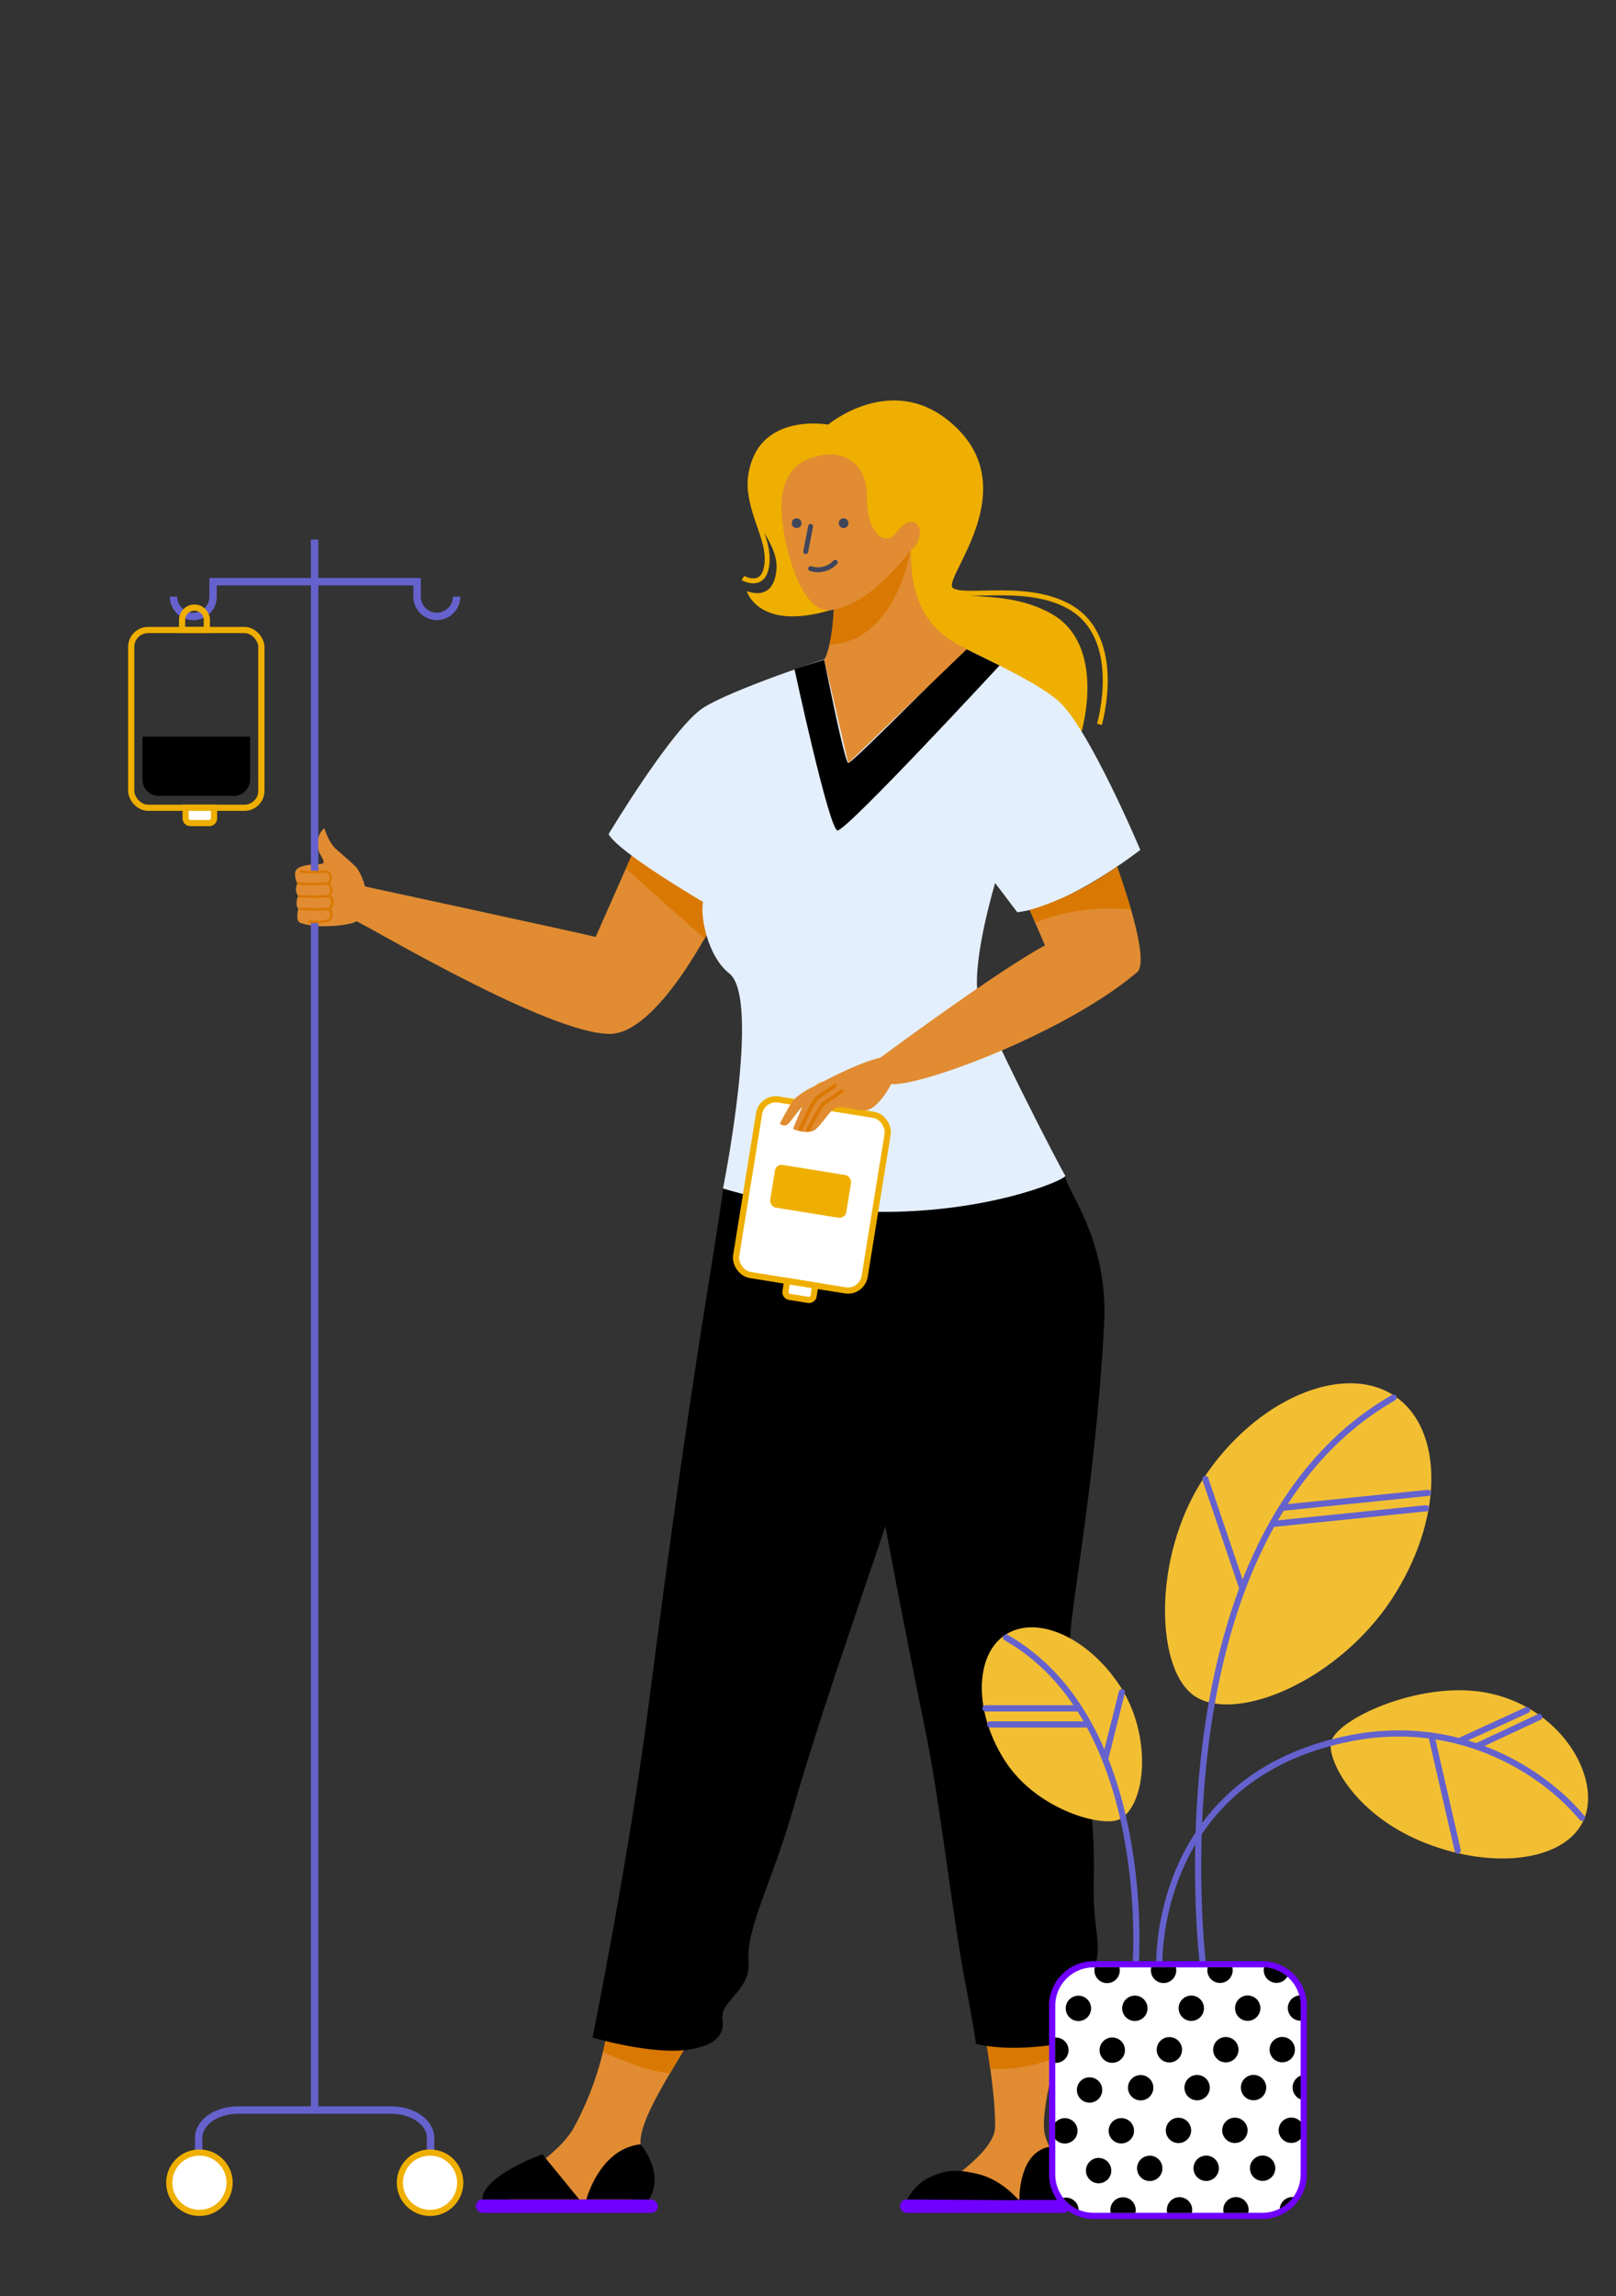 <svg id="Layer_1" data-name="Layer 1" xmlns="http://www.w3.org/2000/svg" viewBox="0 0 1308.86 1859.12"><rect x="0" y="0" width="1308.86" height="1859.12" fill="#333333" stroke="none"/><defs><style>.cls-1{fill:#efaf00;}.cls-10,.cls-13,.cls-15,.cls-17,.cls-2,.cls-7,.cls-9{fill:none;}.cls-2,.cls-8,.cls-9{stroke:#efaf00;}.cls-10,.cls-13,.cls-17,.cls-18,.cls-2,.cls-7,.cls-8,.cls-9{stroke-miterlimit:10;}.cls-15,.cls-2{stroke-width:4px;}.cls-3{fill:#e18c32;}.cls-4{fill:#7000ff;}.cls-5{fill:#000000;}.cls-6{fill:#d97802;}.cls-17,.cls-7{stroke:#6562ce;}.cls-7{stroke-width:6px;}.cls-12,.cls-18,.cls-8{fill:#fff;}.cls-17,.cls-18,.cls-8,.cls-9{stroke-width:5px;}.cls-10{stroke:#d97802;stroke-width:2px;}.cls-11{fill:#e4effd;}.cls-13{stroke:#db7800;stroke-width:3px;}.cls-13,.cls-15,.cls-17{stroke-linecap:round;}.cls-14{fill:#40465c;}.cls-15{stroke:#40465c;stroke-linejoin:round;}.cls-16{fill:#f2bf33;}.cls-18{stroke:#7000ff;}</style></defs><g id="NURSE"><g id="HAIR"><path class="cls-1" d="M670.77,343.81s-49.75-9.15-62.52,31.31,23.17,59.63,20.61,86.46-24.07,16.95-24.07,16.95,9.35,32.89,67.8,15.5S729,632.28,876,592.29c0,0,20.62-69.66-24.2-95.19-39.18-22.31-82.63-7.41-80.92-23.59s57.74-83.4-2.24-132.57C720.88,301.79,670.77,343.81,670.77,343.81Z"/><path class="cls-2" d="M615.1,365.69c-20.05,37.39,8.16,62.86,6.17,89.74-1.68,22.88-19.55,12.6-19.55,12.6"/><path class="cls-2" d="M890.45,586.52s20.61-69.67-24.21-95.19c-39.18-22.32-99-1.64-97.29-17.82"/></g><g id="LEGS"><g id="LEFT_LEG" data-name="LEFT LEG"><path id="FOOT" class="cls-3" d="M556.53,1655c-8,15.6-37.57,58.32-37.76,78.91-.16,16.73,13.94,29.65,6.68,41.23-9.5,15.15-127,4.84-130.11,4.14s54-28.27,69.44-56.52a252.48,252.48,0,0,0,25.54-70.13Z"/><g id="SHOES"><rect class="cls-4" x="385.37" y="1780.89" width="147.44" height="10.93" rx="5.47" transform="translate(918.17 3572.71) rotate(-180)"/><path class="cls-5" d="M469.16,1780.89l-29.89-36.58s-48.56,17.5-48.56,36.52Z"/><path class="cls-5" d="M474.93,1780.89s10.72-41.08,43.84-44.61c0,0,20.24,23.16,6.84,44.61Z"/></g><path id="SHADOW" class="cls-6" d="M488.38,1661.54c11.88,5.44,34.25,14.73,54.13,17.53,5.85-9.93,11.25-18.64,14-24.07l-66.21-2.37S489.75,1655.92,488.38,1661.54Z"/><path id="PANT" class="cls-5" d="M586.56,956.57c-8.13,62.51-25.48,145.52-60.78,420.67-16.45,128.2-45.86,272.59-45.86,272.59s58.18,17.35,86.6,7.77c0,0,21.76-3.78,18.68-22.48-2.44-14.82,23-23.36,21.13-46.8-2.15-27.31,18.59-62.88,35.74-122.57,26-90.55,65.17-197.9,94.09-287.33,14.34-44.35,57.72-199,14.46-211.12Z"/></g><g id="RIGHT_LEG" data-name="RIGHT LEG"><path id="FOOT-2" data-name="FOOT" class="cls-3" d="M858.11,1655c-3.5,13.13-16.2,58-11.64,74.16s17.33,28,13.81,44.39c-3.75,17.5-106.38,6.43-109.53,5.73s54.49-32.71,55.19-56.52S799,1655,799,1655Z"/><g id="SHOES-2" data-name="SHOES"><rect class="cls-4" x="728.9" y="1780.89" width="137.76" height="10.93" rx="5.47" transform="translate(1595.56 3572.71) rotate(-180)"/><path class="cls-5" d="M825.2,1781.59s-13.34-16.25-32.11-21c-20.59-5.24-30.57-2.45-41.68,3.16-10.75,5.44-16.76,17.16-16.76,17.16Z"/><path class="cls-5" d="M825.65,1781.34s-1.14-38.08,24-43c0,0,24.2,21.58,10.81,43Z"/></g><path id="SHADOW-2" data-name="SHADOW" class="cls-6" d="M858.11,1655H799s1.46,8.45,3,19.94c21.51,2,43.61-5.11,53-8.67C856.33,1661.56,857.4,1657.64,858.11,1655Z"/><path id="PANT-2" data-name="PANT" class="cls-5" d="M663.12,960.52c13.65,31.66,32.27,149,34.23,161.47,17.21,109.41,47.48,256.07,53.07,284,11.49,57.46,21.23,147,31.79,201.59,5.5,28.43,8.31,47.39,8.31,47.39,29.15,7.08,67.59,0,67.59,0s29.34,1.55,20.39-28.07c-5.34-17.69,11.15-25.89,10.63-50.62-.33-15.39-4-20.31-3.18-56.84,1.5-67.71-16.8-161.33-19.17-186.44-2.06-21.72,20.33-125.57,27.5-260.83,3.72-70-31.74-109.09-31.4-120.18C862.88,952,776.13,973.44,663.12,960.52Z"/></g></g><g id="LEFT_HAND" data-name="LEFT HAND"><g id="HAND"><path class="cls-3" d="M582.81,736.3C576.86,750,532.1,837.18,493.93,837.16c-49.65,0-193.58-86.15-205.5-91.34-14.2-6.18,5.19-28.47,5.19-28.47s179.43,38.77,188.8,41.32l29.14-65.9Z"/><path class="cls-6" d="M582.81,736.3c-1.55,3.54-5.79,10.83-11.9,23.86l-64-56.89,4.64-10.5Z"/></g><path id="ARM" class="cls-3" d="M258,688.72c1.29,4.19,6.91,10.16,2.3,10.78-2.39.32-20,0-21.17,6.65a13.94,13.94,0,0,0,1.77,9.06c-2.95,6.17.59,10.35.59,10.35-1.76,3.84-1.71,8.46.16,10.23,0,0-2.66,9.75,1.45,11.34,12.75,4.92,34.75,2.44,42.14.33,6.41-1.83,11.61-8.05,11.61-21.93,0-5.69-3.8-18.49-8.91-23.94-2.09-2.23-13.7-12.16-16.23-14.56-5.87-5.54-9-16.48-9-16.48S254.41,677,258,688.72Z"/><g id="DRIP"><line class="cls-7" x1="254.81" y1="436.88" x2="254.81" y2="1708.47"/><path class="cls-7" d="M348.73,1743v-12c0-12.41-14.27-22.47-31.86-22.47H192.75c-17.59,0-31.85,10.06-31.85,22.47v12"/><circle class="cls-8" cx="161.53" cy="1767.39" r="24.44"/><circle class="cls-8" cx="348.31" cy="1767.39" r="24.44"/><path class="cls-7" d="M369.81,483.09a16,16,0,0,1-16,16h0a16,16,0,0,1-16-16V471H172.58v12.14a16,16,0,0,1-16,16h0a16,16,0,0,1-16-16"/><path class="cls-9" d="M157.51,492h0a10,10,0,0,1,10,10v8.11a0,0,0,0,1,0,0H147.48a0,0,0,0,1,0,0V502A10,10,0,0,1,157.51,492Z"/><rect class="cls-9" x="106.27" y="510.12" width="105.42" height="143.94" rx="13.69"/><path class="cls-5" d="M202.55,596.37v34.88a13.18,13.18,0,0,1-13.18,13.18H128.58a13.18,13.18,0,0,1-13.18-13.18V596.37Z"/><path class="cls-8" d="M150.37,654.06h23a0,0,0,0,1,0,0v8.56a3.82,3.82,0,0,1-3.82,3.82H154.18a3.82,3.82,0,0,1-3.82-3.82v-8.56A0,0,0,0,1,150.37,654.06Z"/></g><g id="FINGERS"><path class="cls-3" d="M268.31,738.79c-.66,7-2.41,8.17-18.65,7.55,0,0-6,.14-7-15.61-1.41-23.17.85-26.15.85-26.15,9,0,17.65,1,20.81,1.24C270.91,706.23,268.74,734.29,268.31,738.79Z"/><path class="cls-10" d="M243.5,704.58c0,2.94,17.65,1,20.81,1.24,4.46.31,5.23,9.62-.5,9.53a118.24,118.24,0,0,1-23.1,0"/><path class="cls-10" d="M241.64,725.57c19.12,1.06,24,0,24,0,2.79.14,4.9-9.94-1.85-10.22"/><path class="cls-10" d="M242.57,735.78c18,1.32,24,0,24,0,2.64-.06,4.45-10.35-.93-10.21"/><path class="cls-10" d="M261.68,736.37s6.17-1.49,6.63,2.42c.83,6.94-2.41,8.17-18.65,7.55"/></g></g><g id="SHIRT"><path class="cls-11" d="M773.61,520.72c7.14,5.1,65,29.76,84.16,47.34,24.78,22.73,65.8,120.11,65.8,120.11s-58.76,46-99.65,50.48L806,715s-17.56,58.14-14.36,88.16c1.73,16.34,68.66,145.67,71.22,148.86s-120.11,57-277.28,10.31c0,0,31-153.74,5.09-174.13-17.89-14.06-23.66-47-21.23-57.89,0,0-68.83-40.23-76.5-54.92,0,0,51.83-86.45,76.72-102.31,23.92-15.25,102.7-40.82,102.7-40.82Z"/><path class="cls-5" d="M809.54,538.88S686.12,672.42,678.36,672.42c-6.72,0-34.88-130.59-34.88-130.59l24.09-7.64S684,617.47,687,617.9s94.9-92.68,94.9-92.68Z"/></g><g id="PACK"><path class="cls-9" d="M669.06,878.23h0a10,10,0,0,1,10,10v8.11a0,0,0,0,1,0,0H659a0,0,0,0,1,0,0v-8.11a10,10,0,0,1,10-10Z" transform="translate(149.95 -95.28) rotate(9.17)"/><rect class="cls-12" x="604.88" y="895.58" width="105.42" height="143.94" rx="13.69" transform="translate(162.59 -92.43) rotate(9.17)"/><rect class="cls-9" x="604.88" y="895.58" width="105.42" height="143.94" rx="13.69" transform="translate(162.59 -92.43) rotate(9.17)"/><rect class="cls-1" x="625.35" y="947.13" width="62.42" height="35.04" rx="5.51" transform="translate(162.11 -92.3) rotate(9.17)"/><path class="cls-8" d="M636.49,1039h23a0,0,0,0,1,0,0v8.56a3.82,3.82,0,0,1-3.82,3.82H640.3a3.82,3.82,0,0,1-3.82-3.82V1039A0,0,0,0,1,636.49,1039Z" transform="translate(174.83 -89.9) rotate(9.17)"/></g><g id="RIGHT_HAND" data-name="RIGHT HAND"><path class="cls-3" d="M921,787.2C862.4,837,744,880.3,721.85,877.75c-.65,1.26-11.18,21.38-21.64,21.38-10.8,0-20.88-5.85-26.57.19s-11.57,15.83-15.9,16.69a23.38,23.38,0,0,1-15.47-2s3.71-9,7.55-17.76c-3.46,3.21-8.15,10.33-10.77,13.13-3.94,4.22-7.44.39-7.44.39s7.58-14.47,10.5-18.29,11.7-9.61,16.51-11.46c5.57-3,37.19-20,54.17-23.45,27.92-20.56,99.15-72.33,133.57-91.09L834,736.83s34.08-8.62,70.7-35.12C904.69,701.71,932.72,777.26,921,787.2Z"/><path class="cls-6" d="M904.69,701.71s-30.88,23.72-70.7,35.12l4.46,10.34s33.34-15.49,77.59-10.73C916,736.44,906,703.75,904.69,701.71Z"/><path class="cls-13" d="M648.49,914s10-22.75,13.49-25.13c6.14-4.18,14.16-9.68,14.16-9.68"/><path class="cls-13" d="M654.57,915s9.64-19.47,13.13-21.84c6.14-4.18,14.16-9.68,14.16-9.68"/></g><g id="HEAD"><g id="NECK"><path class="cls-3" d="M737.67,440.87c.71,13.5-4.46,63.47,45.63,84.56L687,617.9l-19.4-83.71s12.44-19.85,6.35-87.58Z"/></g><path id="SHADOW-3" data-name="SHADOW" class="cls-6" d="M737.38,445.88S726.51,518.23,672.59,522c-.27,0-.55,0-.82,0,2.93-12.46,5.72-35.7,2.15-75.37Z"/><path id="HEAD-2" data-name="HEAD" class="cls-3" d="M672.59,494c31.73-2.86,64.79-48.15,64.79-48.15,9.12-6.31,10.12-20.29,2.79-22.86-8.51-3-15.34,11.9-18.54,12.14-5.56,3.9-19.58-2.91-19.43-33,.06-13.73-4.42-22.58-11-27.82h0a36.3,36.3,0,0,0-5.63-3.42h0A29.13,29.13,0,0,0,670,368.06c-39.41,3.54-37.68,37.59-36.68,50.89C634.74,438.2,647,496.33,672.59,494Z"/></g><circle class="cls-14" cx="683.26" cy="423.64" r="3.96"/><circle class="cls-14" cx="645.22" cy="423.64" r="3.96"/><line class="cls-15" x1="656.55" y1="426.24" x2="652.56" y2="446.63"/><path class="cls-15" d="M656.55,460.4a19.17,19.17,0,0,0,19.94-5.1"/></g><g id="PLANT"><g id="PLANT-2" data-name="PLANT"><path class="cls-16" d="M1126.92,1295.3c-42.33,64.09-122.1,99.1-157.34,79.28-34.07-19.16-37-113.57,5.29-177.66s113.1-94,154.23-66.86S1169.25,1231.2,1126.92,1295.3Z"/><path class="cls-17" d="M974.28,1590.5s-42.63-345.87,154.5-458.88"/><line class="cls-17" x1="1156.71" y1="1208.81" x2="1038.65" y2="1220.86"/><line class="cls-17" x1="1155.1" y1="1221.27" x2="1031.19" y2="1233.92"/><line class="cls-17" x1="976.26" y1="1197.61" x2="1006.27" y2="1286.27"/><path class="cls-16" d="M1283.4,1472c-13.09,33.76-70.44,43-128.1,20.67s-79.91-66.76-77.38-81.51c3.18-18.6,71.23-50.35,124.78-40.78C1263.57,1381.24,1296.49,1438.2,1283.4,1472Z"/><path class="cls-17" d="M939,1590.5s-5.17-151.93,155.28-183.12c87.84-17.07,155.81,27.08,187,64.51"/><line class="cls-17" x1="1181.99" y1="1409.76" x2="1236.77" y2="1384.66"/><line class="cls-17" x1="1195.66" y1="1414.12" x2="1246.68" y2="1390.25"/><line class="cls-17" x1="1159.32" y1="1405.36" x2="1180.67" y2="1498.4"/><path class="cls-16" d="M906.87,1364.77c26,39.3,22,95,.79,107.9-12.84,7.85-66.83-6.35-92.86-45.65s-25.95-86.45-.73-103.16S880.84,1325.47,906.87,1364.77Z"/><path class="cls-17" d="M919.84,1590.5s14.59-196.49-105-264.58"/><line class="cls-17" x1="798.18" y1="1383.27" x2="873.66" y2="1383.27"/><line class="cls-17" x1="801.98" y1="1396.32" x2="881.12" y2="1396.32"/><line class="cls-17" x1="908.66" y1="1370.19" x2="895.1" y2="1424.31"/></g><g id="VASE"><path class="cls-18" d="M1055.94,1624.05v136.63a33.51,33.51,0,0,1-33.55,33.55H885.76a33.52,33.52,0,0,1-33.56-33.55V1624.05a33.56,33.56,0,0,1,33.56-33.55h136.63a33.54,33.54,0,0,1,33.55,33.55Z"/></g><circle class="cls-5" cx="919.16" cy="1626.15" r="10.27"/><circle class="cls-5" cx="964.87" cy="1626.1" r="10.27"/><circle class="cls-5" cx="1010.57" cy="1626.04" r="10.27"/><path class="cls-5" d="M1053.56,1624v12.22h-.12a10.27,10.27,0,0,1-1-20.5A31.08,31.08,0,0,1,1053.56,1624Z"/><circle class="cls-5" cx="873.45" cy="1626.21" r="10.27"/><path class="cls-5" d="M952.69,1595.42a10.27,10.27,0,1,1-20.22-2.54h19.91A10.58,10.58,0,0,1,952.69,1595.42Z"/><path class="cls-5" d="M998.4,1595.36a10.27,10.27,0,1,1-20.24-2.48h19.93A10.09,10.09,0,0,1,998.4,1595.36Z"/><path class="cls-5" d="M1042.74,1600.44a10.28,10.28,0,0,1-19.18-5.11,10.07,10.07,0,0,1,.29-2.41A31.07,31.07,0,0,1,1042.74,1600.44Z"/><path class="cls-5" d="M898.75,1605.55a10.27,10.27,0,0,1-12-12.67h19.87c.05.18.1.37.14.56A10.28,10.28,0,0,1,898.75,1605.55Z"/><circle class="cls-5" cx="1015.29" cy="1690.35" r="10.27"/><path class="cls-5" d="M1053.56,1680.68v19.23a10.28,10.28,0,0,1,0-19.23Z"/><circle class="cls-5" cx="969.58" cy="1690.4" r="10.27"/><circle class="cls-5" cx="923.87" cy="1690.46" r="10.27"/><circle class="cls-5" cx="882.47" cy="1692.29" r="10.27"/><circle class="cls-5" cx="1038.55" cy="1659.62" r="10.27"/><circle class="cls-5" cx="992.84" cy="1659.68" r="10.27"/><circle class="cls-5" cx="947.13" cy="1659.73" r="10.27"/><path class="cls-5" d="M857.2,1670.15a10.13,10.13,0,0,1-2.62.19v-20.51a10.27,10.27,0,0,1,2.62,20.32Z"/><circle class="cls-5" cx="900.86" cy="1660.03" r="10.27"/><circle class="cls-5" cx="1022.64" cy="1755.64" r="10.27"/><circle class="cls-5" cx="976.93" cy="1755.69" r="10.27"/><circle class="cls-5" cx="931.22" cy="1755.75" r="10.27"/><circle class="cls-5" cx="889.82" cy="1757.58" r="10.27"/><path class="cls-5" d="M1053.56,1718.07v13.67a10.27,10.27,0,1,1,0-13.67Z"/><circle class="cls-5" cx="1000.19" cy="1724.97" r="10.27"/><circle class="cls-5" cx="954.48" cy="1725.02" r="10.27"/><path class="cls-5" d="M864.54,1735.43a10.26,10.26,0,0,1-10-3.52v-13.08a10.27,10.27,0,1,1,10,16.6Z"/><circle class="cls-5" cx="908.21" cy="1725.32" r="10.27"/><path class="cls-5" d="M1011.31,1789.3a10.3,10.3,0,0,1-.32,2.55h-19.9a10.58,10.58,0,0,1-.32-2.54,10.27,10.27,0,0,1,20.54,0Z"/><path class="cls-5" d="M1047.6,1779a31.19,31.19,0,0,1-11.08,9.43,10.27,10.27,0,0,1,10.22-9.47A8.25,8.25,0,0,1,1047.6,1779Z"/><path class="cls-5" d="M965.3,1791.85H945.37c0-.14-.07-.3-.1-.45a10.26,10.26,0,1,1,20.12-4.08A10.15,10.15,0,0,1,965.3,1791.85Z"/><path class="cls-5" d="M919.61,1791.85h-20c0-.12-.07-.26-.1-.39a10.27,10.27,0,1,1,20.05.39Z"/><path class="cls-5" d="M873.62,1789.37a31.28,31.28,0,0,1-12.56-9.67l.26-.06a10.27,10.27,0,0,1,12.1,8A8.86,8.86,0,0,1,873.62,1789.37Z"/></g></svg>